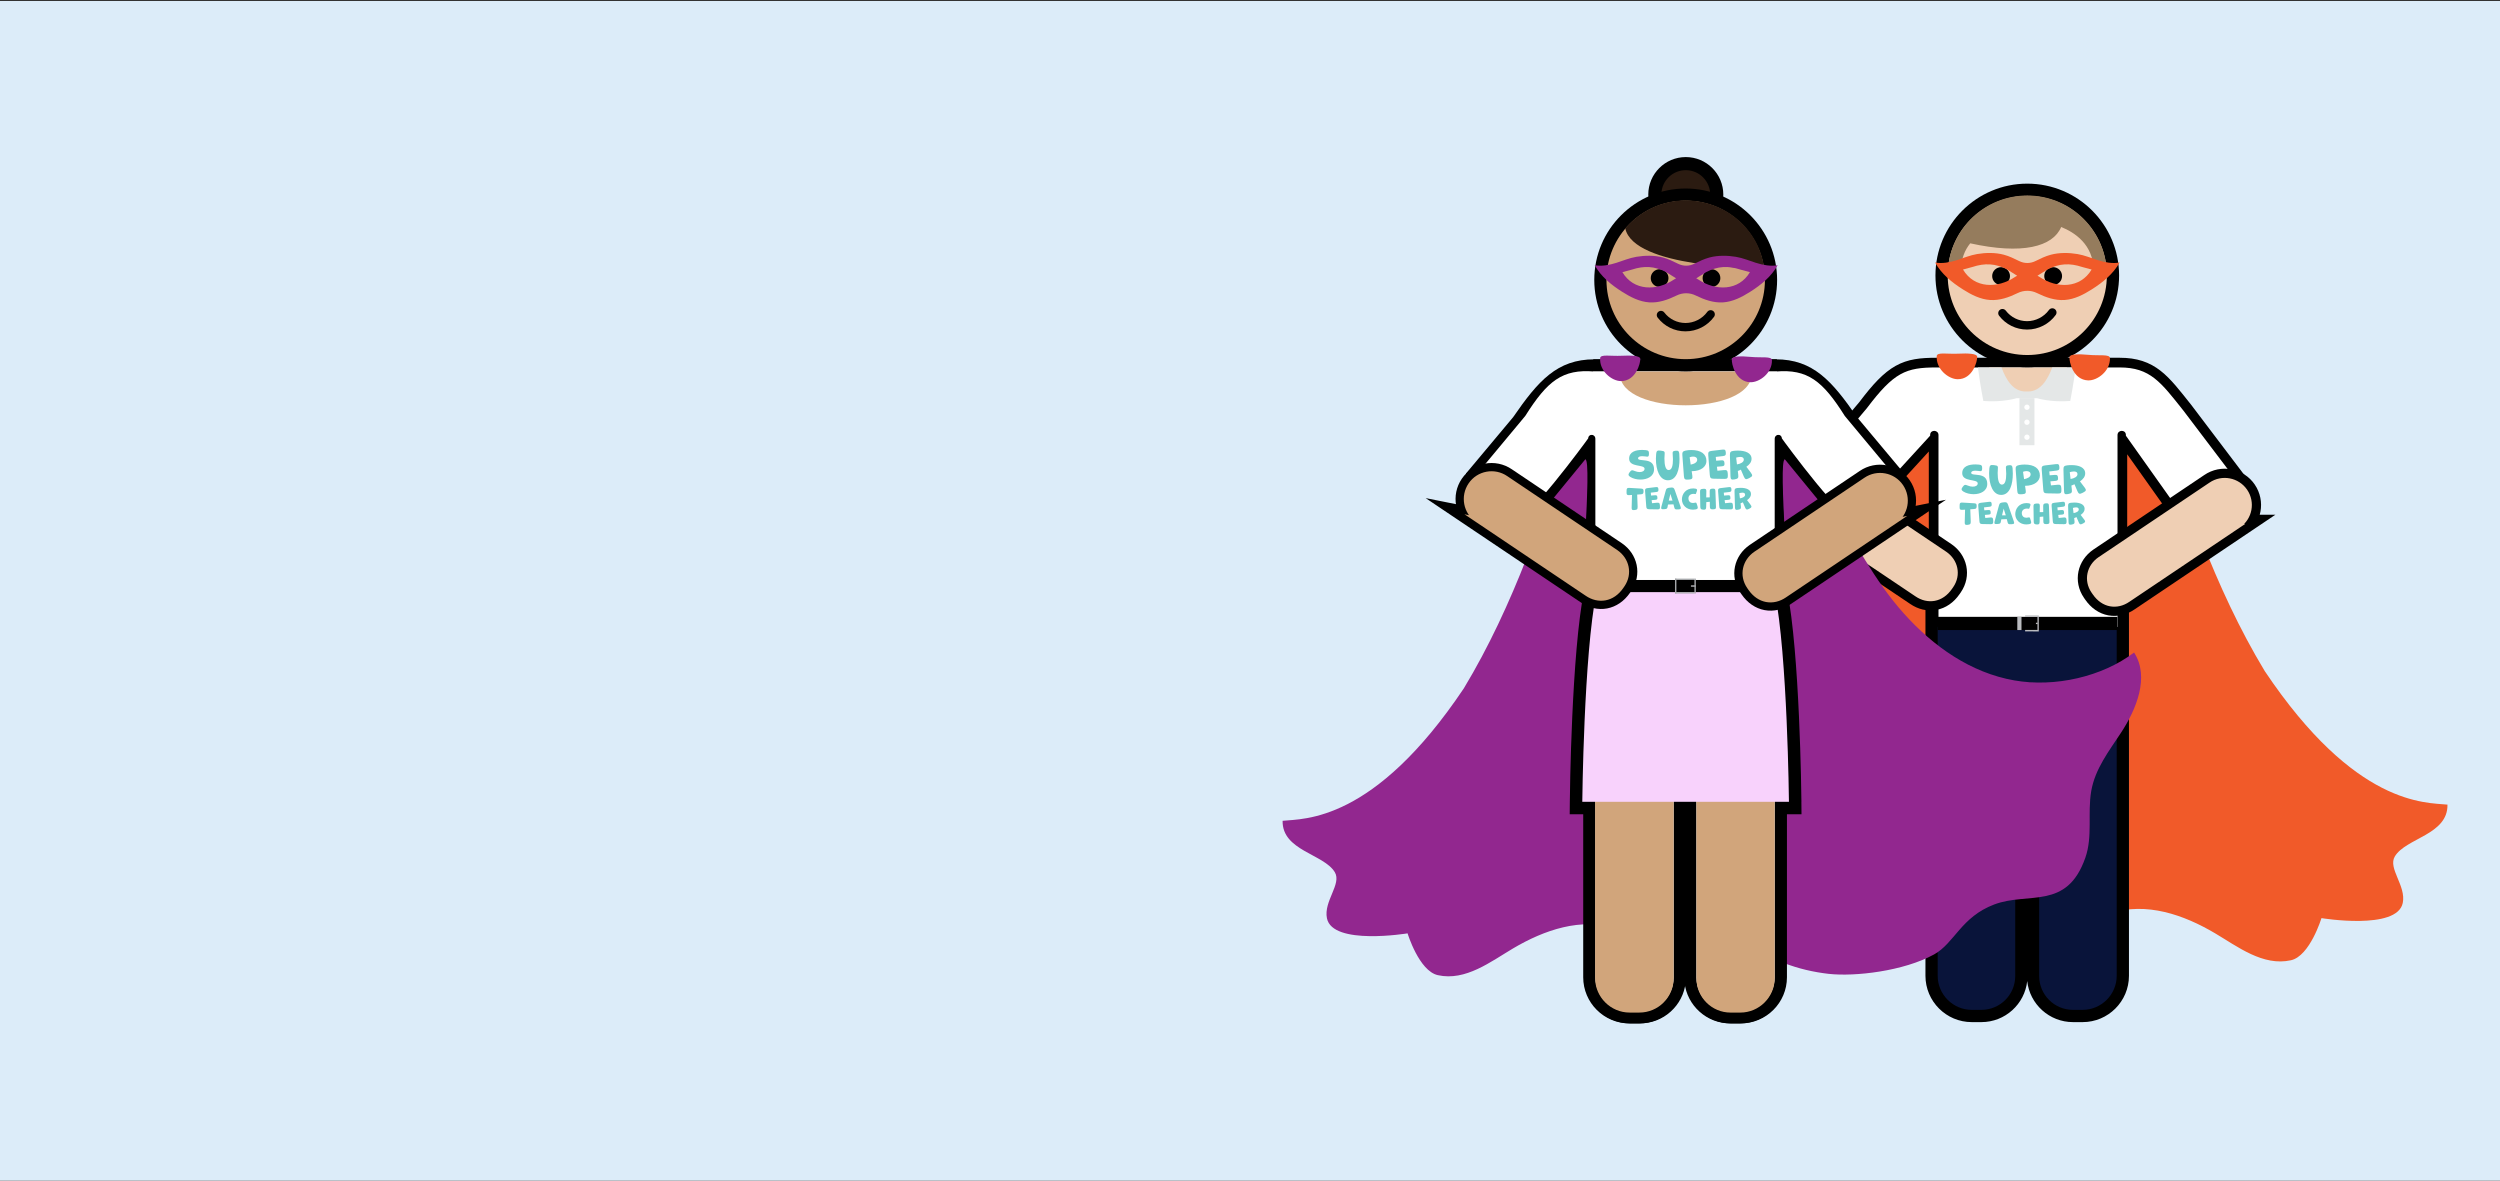 <?xml version="1.0" encoding="UTF-8"?>
<svg id="Layer_1" xmlns="http://www.w3.org/2000/svg" version="1.1" viewBox="0 0 1440 680">
  <rect x="0" y="0" width="1440" height="680" fill="#333333" stroke="none"/>
  <!-- Generator: Adobe Illustrator 29.4.0, SVG Export Plug-In . SVG Version: 2.1.0 Build 152)  -->
  <defs>
    <style>
      .st0 {
        fill: #2b1b11;
      }

      .st1, .st2 {
        fill: #d1a57b;
      }

      .st3 {
        fill: #f8d2fc;
      }

      .st4 {
        fill: #babcc0;
      }

      .st5 {
        fill: #fff;
      }

      .st6 {
        fill: #bdbdbe;
      }

      .st7 {
        fill: none;
      }

      .st8 {
        fill: #dcecf9;
      }

      .st9 {
        fill: #f15a29;
      }

      .st10 {
        stroke-width: 12.76px;
      }

      .st10, .st11, .st2, .st12, .st13 {
        stroke-miterlimit: 10;
      }

      .st10, .st11, .st13 {
        stroke: #000;
      }

      .st11 {
        stroke-width: 11.16px;
      }

      .st2 {
        stroke: #d1a57b;
        stroke-width: 3.16px;
      }

      .st12 {
        stroke: #efcfb4;
        stroke-width: 2.15px;
      }

      .st12, .st14 {
        fill: #efcfb4;
      }

      .st15 {
        fill: #09143a;
      }

      .st16 {
        fill: #a6a8ab;
      }

      .st17 {
        fill: #e4e7e7;
      }

      .st13 {
        stroke-width: 12.65px;
      }

      .st18 {
        fill: #354e5d;
      }

      .st19 {
        fill: #68c8c6;
      }

      .st20 {
        fill: #957c5d;
      }

      .st21 {
        fill: #92278f;
      }
    </style>
  </defs>
  <rect class="st8" x="0" y=".59" width="1440" height="680.13"/>
  <rect class="st7" x="0" y="47.02" width="1440" height="586"/>
  <rect class="st7" x="0" y="47.02" width="1440" height="586"/>
  <g>
    <path class="st9" d="M996.46,512.08c19.26,7.26,23.09,22.5,34.93,29.01,17.65,9.71,45.99,12.99,61.19,11.28,8.84-.99,17.55-3.03,25.85-6.23,8.82-3.39,17.52-9.17,27.24-9.29,8.01-.1,12.62,3.93,16.85,10.59,4.84,7.64,10.12,9.99,14.18,9.29,6.7-1.16,10.9-6.45,14.68-11.63,6.53-8.96,13.43-15.55,24.2-19.03,20.77-6.72,42.29.86,60.28,11.49,12.96,7.66,27.62,19.14,43.72,15.55,10.93-2.44,17.58-24.27,17.58-24.27,0,0,43.53,7.21,46.83-8.72,2.05-9.92-8.69-19.96-4.57-26.81,6.4-10.64,30.65-12.46,30.32-29.84-12.55-1.29-52.99,1.06-105.25-76.93-29.04-48.11-47.4-102.83-64.01-156.49-.08-.27-118.36,14.01-127.73,22.19-8.79,7.67-15.67,16.83-21.73,26.75-13.47,22.05-24.79,44.82-42.2,64.22-17.01,18.95-38.57,34.26-64.05,38.72-23.58,4.13-51.07-2.16-69.51-16.2-9.21,14.2-1.24,33.12,7.48,46.44,7.03,10.73,15.16,21.08,17.4,34.06,2.21,12.81-.96,26.24,3.42,38.71,10.74,30.65,32.9,19.57,52.91,27.11Z"/>
    <path class="st11" d="M1220.92,211.65h-105.56c-17.64,0-24.44,2.79-40.07,23.5l-41.06,48.7c0,7.59,38.93,24.35,46.52,24.35l11.99,12.72c7.51,0-16.72-23.38-16.72-30.89l35.73-39.06c0-.22,0-.43.02-.64.22-3.04,4.8-2.79,4.8.26v110.52h103.12v-110.52c0-3.05,4.59-3.29,4.81-.26.02.21.02.42.02.64l31.75,44.75c0,7.57-10.3,17.75-2.73,17.75l8.72-3.27c7.59,0,31.8-18.03,31.8-25.62l-36.34-47.97c-13.08-16.47-19.16-24.96-36.8-24.96"/>
    <path id="Body_outline" d="M1226.28,349.5v212.56c0,14.71-11.97,26.68-26.68,26.68h-5.55c-13.66,0-24.94-10.37-26.38-23.65-1.44,13.28-12.72,23.65-26.38,23.65h-5.55c-14.71,0-26.68-11.97-26.68-26.68v-212.31M1123.16,562.05c0,6.93,5.64,12.58,12.58,12.58h5.55c6.85,0,12.43-5.58,12.43-12.43v-163.75c0-7.41,5.69-12.59,13.84-12.59s14.06,6.26,14.06,13.95v162.39c0,6.85,5.58,12.43,12.43,12.43h5.55c6.93,0,12.57-5.64,12.57-12.58"/>
    <path class="st5" d="M1220.92,211.65h-105.56c-17.64,0-24.44,2.79-40.07,23.5l-41.06,48.7c0,7.59,38.93,24.35,46.52,24.35l11.99,12.72c7.51,0-16.72-23.38-16.72-30.89l35.73-39.06c0-.22,0-.43.02-.64.22-3.04,4.8-2.79,4.8.26v110.52h103.12v-110.52c0-3.05,4.59-3.29,4.81-.26.02.21.02.42.02.64l31.75,44.75c0,7.57-10.3,17.75-2.73,17.75l8.72-3.27c7.59,0,31.8-18.03,31.8-25.62l-36.34-47.97c-13.08-16.47-19.16-24.96-36.8-24.96"/>
    <path id="Pants" class="st15" d="M1116.11,361.09v200.96c0,10.8,8.83,19.63,19.63,19.63h5.55c10.76,0,19.48-8.72,19.48-19.48v-163.75c0-3.75,3.04-5.54,6.78-5.54h.11c3.81,0,6.9,3.09,6.9,6.9v162.39c0,10.76,8.72,19.48,19.48,19.48h5.55c10.8,0,19.63-8.83,19.63-19.63v-200.96"/>
    <path id="Shallow_neckline" class="st14" d="M1145.77,211.65c0,.38.04.75.04,1.14,0,19.85,44.65,19.79,44.65,0,0-.38.05-.76.04-1.14,2.78,0-47.51,0-44.74,0Z"/>
    <rect class="st17" x="1163.21" y="229.32" width="8.63" height="27.12"/>
    <path class="st5" d="M1169.06,234.57c0,.85-.69,1.54-1.54,1.54s-1.54-.69-1.54-1.54.69-1.54,1.54-1.54,1.54.69,1.54,1.54"/>
    <path class="st5" d="M1169.06,243.2c0,.85-.69,1.54-1.54,1.54s-1.54-.69-1.54-1.54.69-1.54,1.54-1.54,1.54.69,1.54,1.54"/>
    <path class="st5" d="M1169.06,251.83c0,.85-.69,1.54-1.54,1.54s-1.54-.69-1.54-1.54.69-1.54,1.54-1.54,1.54.69,1.54,1.54"/>
    <path class="st17" d="M1161.6,229.36s-8.18,2.52-19.2,1.59c0,0-1.97-9.93-3.1-19.31h13.56c2.6,6.99,6.59,13.86,13.89,13.86h1.35c7.3,0,11.35-6.87,14.01-13.86h13.45c-1.13,9.35-3.1,19.31-3.1,19.31-11.02.93-19.19-1.59-19.19-1.59"/>
    <rect x="1116.06" y="355.3" width="103.56" height="7.61"/>
    <g>
      <rect class="st4" x="1161.97" y="355.3" width="2.41" height="7.61"/>
      <polygon class="st4" points="1166.47 362.85 1173.57 362.85 1173.57 355.32 1167.24 355.32 1166.47 355.32 1166.47 354.46 1174.35 354.46 1174.35 363.71 1166.47 363.7 1166.47 362.85"/>
      <rect class="st6" x="1172.7" y="358.7" width="1" height=".77"/>
    </g>
    <path id="Head_outline" d="M1167.71,105.78c-29.16,0-52.89,23.73-52.89,52.89s23.72,52.89,52.89,52.89,52.89-23.72,52.89-52.89-23.72-52.89-52.89-52.89Z"/>
    <path id="Skin_face" class="st14" d="M1213.54,158.66c0,25.31-20.52,45.83-45.83,45.83s-45.83-20.52-45.83-45.83,20.52-45.83,45.83-45.83,45.83,20.52,45.83,45.83"/>
    <path d="M1157.75,159.02c0,2.83-2.29,5.13-5.13,5.13s-5.13-2.29-5.13-5.13,2.29-5.13,5.13-5.13,5.13,2.3,5.13,5.13"/>
    <path d="M1187.75,159.02c0,2.83-2.29,5.13-5.13,5.13s-5.13-2.29-5.13-5.13,2.3-5.13,5.13-5.13,5.13,2.3,5.13,5.13"/>
    <path id="Smile" d="M1167.62,189.83c-6.37,0-12.26-2.9-16.14-7.97-.81-1.06-.61-2.58.45-3.39,1.06-.81,2.58-.61,3.39.44,2.96,3.86,7.45,6.08,12.3,6.08s9.65-2.4,12.56-6.42c.78-1.08,2.3-1.32,3.38-.54,1.08.78,1.32,2.29.54,3.38-3.82,5.27-9.98,8.42-16.48,8.42"/>
    <path id="Side_fringe_male_left" class="st20" d="M1213.46,155.82c0-.06,0-.11,0-.17-1.41-24.01-21.35-43.05-45.75-43.05s-44.36,19.07-45.75,43.1c0,.04,0,.08,0,.12h7.58c0-6.7,2.2-11.8,5.3-15.67,29.94,6.62,47.59,2.03,52.4-9.4,7.6,3.05,18.64,10.06,18.64,25.07h7.58Z"/>
    <path d="M1044.7,273.64c3.67-.69,7.6.02,10.92,2.29l63.93,42.97c6.24,4.28,8.17,12.32,3.7,18.84l-.67.97c-2.57,3.75-5.84,5.84-9.24,6.49-3.5.66-7.15-.21-10.35-2.4l-63.81-42.89c-6.62-4.54-8.31-13.59-3.77-20.21,2.26-3.3,5.65-5.37,9.29-6.06Z"/>
    <path class="st10" d="M1040.1,299.73l63.81,42.89c3.2,2.19,6.85,3.06,10.35,2.4,3.41-.64,6.67-2.74,9.24-6.49l.67-.97c4.47-6.51,2.54-14.56-3.7-18.84l-63.93-42.97c-3.32-2.28-7.25-2.99-10.92-2.29s-7.03,2.76-9.29,6.06c-4.54,6.62-2.85,15.67,3.77,20.21Z"/>
    <path class="st12" d="M1040.1,299.73l63.81,42.89c3.2,2.19,6.85,3.06,10.35,2.4,3.41-.64,6.67-2.74,9.24-6.49l.67-.97c4.47-6.51,2.54-14.56-3.7-18.84l-63.93-42.97c-3.32-2.28-7.25-2.99-10.92-2.29s-7.03,2.76-9.29,6.06c-4.54,6.62-2.85,15.67,3.77,20.21Z"/>
    <path d="M1294.37,282.85c4.54,6.62,2.85,15.67-3.77,20.21l-63.81,42.89c-3.2,2.19-6.85,3.06-10.35,2.4-3.41-.64-6.67-2.74-9.24-6.49l-.67-.97c-4.47-6.51-2.54-14.56,3.7-18.84l63.93-42.97c3.32-2.28,7.25-2.99,10.92-2.29s7.03,2.76,9.29,6.06Z"/>
    <path class="st10" d="M1289.68,302.88l-63.81,42.89c-3.2,2.19-6.85,3.06-10.35,2.4-3.41-.64-6.67-2.74-9.24-6.49l-.67-.97c-4.47-6.51-2.54-14.56,3.7-18.84l63.93-42.97c3.32-2.28,7.25-2.99,10.92-2.29,3.64.69,7.03,2.76,9.29,6.06,4.54,6.62,2.85,15.67-3.77,20.21Z"/>
    <path class="st12" d="M1289.68,302.88l-63.81,42.89c-3.2,2.19-6.85,3.06-10.35,2.4-3.41-.64-6.67-2.74-9.24-6.49l-.67-.97c-4.47-6.51-2.54-14.56,3.7-18.84l63.93-42.97c3.32-2.28,7.25-2.99,10.92-2.29,3.64.69,7.03,2.76,9.29,6.06,4.54,6.62,2.85,15.67-3.77,20.21Z"/>
    <path class="st9" d="M1192.05,205.61c-.32,2.64,2.04,13.2,10.69,13.5,5.37.18,12.82-5.42,12.59-12.83-.07-2.41-6.08-1.28-12.43-1.9-5.6-.54-10.66-.43-10.86,1.23Z"/>
    <path class="st9" d="M1138.85,205.4c.21,2.66-2.59,13.11-11.25,13.03-5.37-.04-12.58-5.96-12.04-13.35.18-2.4,6.13-1.03,12.49-1.37,5.62-.31,10.67.02,10.8,1.68Z"/>
    <path id="mask" class="st9" d="M1208.34,149.86c-3.88-1.24-7.67-2.84-11.68-3.52-4.93-.84-10.5-.91-15.34.37-3.18.84-6.07,2.27-8.98,3.7-2.9,1.43-6.31,1.43-9.21,0-2.92-1.43-5.8-2.86-8.98-3.71-4.84-1.28-10.4-1.21-15.34-.37-4.01.68-7.8,2.28-11.68,3.52-3.88,1.24-8.52,2.14-12.52,1.35,3.61,6.59,9.69,11.49,16.04,15.51,4.78,3.03,10,5.72,15.65,6.09,5.54.36,10.85-1.53,15.91-4.01,3.49-1.71,7.57-1.71,11.06,0,5.06,2.48,10.36,4.37,15.91,4.01,5.64-.37,10.87-3.06,15.65-6.09,6.35-4.02,12.42-8.92,16.04-15.51-3.99.79-8.64-.11-12.52-1.35ZM1160.73,159.48c-10.1,6.8-23.53,6.75-30.04-4.24l5.46-1.47c7.16-2.35,13.13-2.05,19.84,1.37l5.88,3.67-1.14.67ZM1174.73,159.48l-1.14-.67,5.88-3.67c6.72-3.42,12.68-3.72,19.84-1.36l5.46,1.47c-6.51,10.99-19.93,11.04-30.04,4.24Z"/>
    <g>
      <path class="st19" d="M1130.91,283.13c-1.19-.73-1.34-1.45-.5-2.55l.07-.11c1.02-1.34,1.36-1.45,2.96-.78,1.02.43,2.01.63,2.88.63,1.66,0,2.85-.71,2.85-1.9,0-2.72-8.93-.63-8.93-5.86,0-4.02,3.89-5.06,7.57-5.06.69,0,1.38.04,2.03.11,1.53.15,1.92.61,1.88,2.14-.04,1.25-.24,1.64-1.06,1.64-.28,0-1.62-.28-2.85-.28-1.3,0-2.4.32-2.4,1.28,0,2.21,9.25-.93,9.25,6.34,0,4.11-3.89,5.92-7.87,5.92-2.14,0-4.3-.54-5.88-1.51Z"/>
      <path class="st19" d="M1155.42,270.05c-.15-1.56.15-1.95,1.75-2.08,1.49-.15,1.92.24,2.08,1.73.09.99.13,2.05.13,3.11,0,5.92-1.58,12.26-6.7,12.26-4.74,0-6.96-5.77-6.96-12.5,0-.84.06-1.82.15-2.77.15-1.69.65-2.14,2.36-1.92l.65.09c1.79.19,2.08.54,1.88,2.33-.07.74-.11,1.51-.11,2.16,0,4,.74,6.68,2.42,6.68,1.9,0,2.51-2.57,2.51-6.23,0-1.02-.07-1.99-.15-2.88Z"/>
      <path class="st19" d="M1166.8,282.36c.26,1.71-.11,2.16-1.84,2.29l-.69.04c-1.73.13-2.21-.28-2.33-2.01l-.91-12.22c-.13-1.64.32-2.25,1.92-2.57,1.06-.22,2.14-.32,3.18-.32,5.73,0,8.84,2.31,8.84,6.38,0,2.96-2.81,5.86-8.54,5.88l.37,2.53ZM1169.63,273.27c0-1.38-1.08-1.92-2.36-1.92-.67,0-1.38.15-2.01.41l.61,4.24c1.86-.37,3.76-1.21,3.76-2.72Z"/>
      <path class="st19" d="M1187.36,282.14c.06,1.73-.3,2.16-2.03,2.14l-6.08-.11c-1.75-.02-2.21-.43-2.33-2.18l-.89-11.5c-.13-1.75.24-2.21,1.97-2.42l6.21-.73c1.47-.17,1.86.15,1.99,1.66.11,1.49-.24,1.9-1.71,2.08l-4.11.48.22,2.21,2.94-.22c1.38-.11,1.75.19,1.88,1.6.13,1.36-.17,1.73-1.54,1.86l-2.85.24.33,2.34,3.67-.37c1.73-.17,2.18.22,2.29,1.95l.04.99Z"/>
      <path class="st19" d="M1200.78,280.84c1.02,1.36.89,1.95-.63,2.72l-.74.39c-1.54.8-2.1.58-2.79-.99l-1.73-4.04c-.58.32-1.25.58-1.77.76l.26,2.36c.19,1.73-.19,2.12-1.9,2.46l-.43.09c-1.67.32-2.14-.13-2.18-1.84l-.32-12.3c-.04-1.69.43-2.21,2.1-2.4.84-.11,1.73-.15,2.57-.15,4.11,0,7.85,1.3,7.85,4.76,0,1.82-1.1,3.31-3.01,4.61l2.72,3.59ZM1192.18,271.96l.48,3.94c2.18-.35,3.96-1.36,3.96-2.72,0-1.25-.95-1.62-2.03-1.62-.84,0-1.77.22-2.4.41Z"/>
    </g>
    <g>
      <path class="st19" d="M1135.13,300.44c.05,1.33-.25,1.68-1.56,1.84l-.31.03c-1.28.16-1.61-.15-1.58-1.45l.2-7.3-1.51.1c-1.31.1-1.66-.21-1.64-1.53l.02-1.1c.02-1.31.33-1.63,1.64-1.54l6.67.39c1.25.08,1.54.39,1.5,1.68-.03,1.25-.33,1.56-1.58,1.64l-2.1.15.26,7.08Z"/>
      <path class="st19" d="M1148.08,300.3c.05,1.31-.23,1.64-1.54,1.63l-4.62-.08c-1.33-.02-1.68-.33-1.77-1.66l-.67-8.74c-.1-1.33.18-1.68,1.5-1.84l4.72-.56c1.12-.13,1.41.12,1.51,1.27.08,1.13-.18,1.45-1.3,1.58l-3.12.36.17,1.68,2.23-.16c1.05-.08,1.33.15,1.43,1.22.1,1.04-.13,1.31-1.17,1.41l-2.17.18.25,1.77,2.79-.28c1.32-.13,1.66.16,1.74,1.48l.03.76Z"/>
      <path class="st19" d="M1159.96,300.31c.43,1.2.16,1.56-1.1,1.61l-.54.03c-1.66.1-1.73-.23-2.05-1.53l-.36-1.41-3.17.12-.18,1c-.23,1.31-.3,1.58-1.96,1.69l-.48.03c-1.27.07-1.54-.28-1.22-1.51l2.51-9.22c.35-1.3.72-1.64,3.02-1.81,1.35-.1,1.74.15,2.19,1.41l3.34,9.58ZM1155.33,296.84l-1.22-3.88-.94,3.88h2.15Z"/>
      <path class="st19" d="M1168.17,298.09c.8-.21.97-.12,1.22.67l.44,1.4c.35,1.12.1,1.54-1.07,1.77-.56.1-1.08.15-1.59.15-3.78,0-6.38-2.69-6.38-5.97,0-3.02,2.15-6.34,6.54-6.34.41,0,.84.05,1.28.13.94.2,1.13.56.82,1.45l-.43,1.22c-.16.49-.26.56-.79.43-.21-.05-.43-.07-.64-.07-2.07,0-3.01,1.27-3.01,2.56,0,1.89,1.2,2.73,2.6,2.73.33,0,.67-.05,1-.13Z"/>
      <path class="st19" d="M1180.49,300.3c.05,1.31-.26,1.59-1.87,1.59-1.33,0-1.64-.34-1.66-1.68l-.03-2.68-2.04.2-.07,2.84c-.03,1.31-.38,1.61-1.72,1.51-1.33-.1-1.66-.44-1.68-1.77l-.13-8.53c-.02-1.33.28-1.63,1.61-1.73l.43-.03c1.31-.1,1.64.25,1.61,1.56l-.08,3.43,2.05-.05-.03-3.3c-.02-1.3.3-1.64,1.59-1.74,1.32-.12,1.66.18,1.71,1.46l.31,8.91Z"/>
      <path class="st19" d="M1190.34,300.3c.05,1.31-.23,1.64-1.54,1.63l-4.62-.08c-1.33-.02-1.68-.33-1.77-1.66l-.67-8.74c-.1-1.33.18-1.68,1.5-1.84l4.72-.56c1.12-.13,1.41.12,1.51,1.27.08,1.13-.18,1.45-1.3,1.58l-3.12.36.17,1.68,2.23-.16c1.05-.08,1.33.15,1.43,1.22.1,1.04-.13,1.31-1.17,1.41l-2.17.18.25,1.77,2.79-.28c1.32-.13,1.66.16,1.74,1.48l.03.76Z"/>
      <path class="st19" d="M1200.54,299.31c.77,1.04.67,1.48-.48,2.07l-.56.3c-1.17.61-1.59.44-2.12-.76l-1.31-3.07c-.44.25-.95.44-1.35.58l.2,1.79c.15,1.31-.15,1.61-1.45,1.87l-.33.07c-1.27.25-1.63-.1-1.66-1.4l-.25-9.35c-.03-1.28.33-1.68,1.59-1.82.64-.08,1.31-.12,1.96-.12,3.12,0,5.96.99,5.96,3.62,0,1.38-.84,2.51-2.28,3.5l2.07,2.73ZM1194,292.56l.36,2.99c1.66-.26,3.01-1.04,3.01-2.07,0-.95-.72-1.23-1.54-1.23-.64,0-1.35.16-1.82.31Z"/>
    </g>
  </g>
  <g>
    <path class="st21" d="M1201.15,494.09c4.34-12.38,1.2-25.69,3.39-38.4,2.22-12.88,10.28-23.14,17.26-33.78,8.65-13.21,16.56-31.98,7.42-46.06-18.29,13.93-45.56,20.17-68.94,16.07-25.27-4.43-46.66-19.62-63.53-38.41-17.28-19.25-28.5-41.83-41.86-63.7-6.01-9.84-12.84-18.92-21.56-26.53-9.29-8.11-126.6-22.28-126.68-22.01-16.47,53.22-34.68,107.49-63.48,155.21-51.83,77.35-91.94,75.02-104.39,76.3-.33,17.24,23.72,19.04,30.07,29.6,4.09,6.8-6.56,16.75-4.53,26.59,3.27,15.79,46.44,8.64,46.44,8.64,0,0,6.59,21.66,17.43,24.08,15.97,3.56,30.51-7.82,43.36-15.42,17.84-10.54,39.19-18.06,59.79-11.4,10.68,3.45,17.53,9.99,24,18.87,3.74,5.14,7.91,10.39,14.56,11.53,4.02.69,9.26-1.63,14.06-9.21,4.19-6.61,8.77-10.61,16.71-10.51,9.64.12,18.27,5.85,27.02,9.21,8.24,3.17,16.87,5.19,25.64,6.18,15.07,1.69,43.18-1.55,60.69-11.19,11.75-6.46,15.54-21.57,34.65-28.78,19.84-7.48,41.82,3.51,52.47-26.89Z"/>
    <path id="Body_outline1" data-name="Body_outline" d="M1029.28,347.96v214.95c0,14.65-11.92,26.57-26.57,26.57h-5.52c-13.6,0-24.83-10.33-26.27-23.55-1.44,13.23-12.67,23.55-26.27,23.55h-5.53c-14.65,0-26.57-11.92-26.57-26.57v-214.9c-3.25,2.15,4.76-83.44.58-83.44l-26.19,31.96c-11.41,0-42.53-12.37-42.53-23.79l27.15-32.44c14.42-20.9,25.32-33.33,46.8-33.33h105.11"/>
    <path id="Body_outline2" data-name="Body_outline" d="M917.74,206.97h105.11c21.48,0,32.38,12.43,46.8,33.33l27.15,32.44c0,11.41-31.11,23.79-42.53,23.79l-26.19-31.96c-4.18,0,3.83,85.59.58,83.44v214.9c0,14.65-11.92,26.57-26.57,26.57h-5.53c-13.6,0-24.83-10.33-26.27-23.55-1.44,13.23-12.67,23.55-26.27,23.55h-5.52c-14.65,0-26.57-11.92-26.57-26.57v-214.95"/>
    <path id="Bell_skirt_outline" d="M1037.62,461.77c-.03-3.65-.92-85.69-8.32-122.21l-1.17-5.76h-114.42l-1.17,5.76c-7.4,36.52-8.29,118.56-8.32,122.21l-.07,7.25h7.25s59.51-.02,59.51-.02l59.51.02h7.25s-.07-7.25-.07-7.25Z"/>
    <path class="st5" d="M1023.46,214h-105.11c-18.42-1.56-27.07,5.41-39.8,25.59l-28.59,34.36c0,7.55,18.89,34.38,26.44,34.38l4.54,1.65c7.48,0,7.84,6.6,9.7,2.06l-12.32-20.79c-4.13,16.7,36.45-38.53,36.47-38.74.22-3.03,4.78-2.78,4.78.25v310.15c0,10.75,8.8,19.54,19.54,19.54h5.53c10.71,0,19.4-8.69,19.4-19.4v-163.05c0-3.73,3.02-5.51,6.75-5.51h.11c3.79,0,6.87,3.08,6.87,6.87v161.7c0,10.71,8.69,19.4,19.4,19.4h5.52c10.75,0,19.54-8.79,19.54-19.54V252.76c0-3.03,4.57-3.28,4.79-.25.02.21.02.42.02.64"/>
    <path class="st5" d="M917.69,214h105.11c18.42-1.56,27.07,5.41,39.8,25.59l28.59,34.36c0,7.55-18.89,34.38-26.44,34.38l-4.54,1.65c-7.48,0-7.84,6.6-9.7,2.06l12.32-20.79c4.13,16.7-36.45-38.53-36.47-38.74-.22-3.03-4.78-2.78-4.78.25v110.04s0,200.1,0,200.1c0,10.75-8.8,19.54-19.54,19.54h-5.53c-10.71,0-19.4-8.69-19.4-19.4v-163.05c0-3.73-3.02-5.51-6.75-5.51h-.11c-3.79,0-6.87,3.08-6.87,6.87v161.7c0,10.71-8.69,19.4-19.4,19.4h-5.52c-10.75,0-19.54-8.79-19.54-19.54v-200.1s0-110.04,0-110.04c0-3.03-4.57-3.28-4.79-.25-.02.21-.02.42-.02.64"/>
    <g id="Legs_for_shorts">
      <path class="st1" d="M918.79,563.37c0,10.93,8.94,19.87,19.87,19.87h5.62c10.9,0,19.73-8.83,19.73-19.73v-123.71h-45.22v123.56Z"/>
      <path class="st1" d="M977.15,563.59c0,10.86,8.8,19.66,19.66,19.66h5.6c10.89,0,19.81-8.91,19.81-19.81v-123.15h-45.07v123.3Z"/>
    </g>
    <path id="Shorts" class="st18" d="M919.62,364.61l-6.03,86.6,54.02.29v-43.38c0-1.78,1.47-3.23,3.26-3.23s3.26,1.45,3.26,3.23v43.38l54.08-.29-5.98-86.6h-102.61Z"/>
    <path id="Deep_neckline" class="st1" d="M933.04,214c0,.46.07.92.07,1.38,0,24.15,75.82,24.07,75.82,0,0-.47.08-.92.07-1.38,4.71,0-80.68,0-75.97,0Z"/>
    <path id="Bell_skirt" class="st3" d="M970.92,461.82l59.51.02s-.83-84.59-8.18-120.85h-102.67c-7.35,36.26-8.18,120.85-8.18,120.85l59.51-.02Z"/>
    <g id="High_belt">
      <rect x="919.53" y="334.07" width="102.73" height="6.99"/>
      <rect class="st16" x="964.8" y="333.28" width="11.2" height=".8"/>
      <rect class="st16" x="964.8" y="341.07" width="11.2" height=".8"/>
      <path class="st16" d="M974.22,337.12h2.32c.15,0,.26.12.26.26v.37c0,.15-.12.26-.26.26h-2.32c-.15,0-.26-.12-.26-.26v-.37c0-.15.12-.26.26-.26Z"/>
      <rect class="st16" x="972.1" y="337.17" width="8.59" height=".81" transform="translate(1313.97 -638.83) rotate(90)"/>
      <rect class="st16" x="960.91" y="337.17" width="8.59" height=".82" transform="translate(1302.78 -627.63) rotate(90)"/>
    </g>
    <g id="Bun">
      <path d="M971.02,133.69c-11.91,0-21.61-9.7-21.61-21.61s9.69-21.61,21.61-21.61,21.61,9.69,21.61,21.61-9.69,21.61-21.61,21.61Z"/>
      <circle class="st0" cx="971.02" cy="112.08" r="14.06" transform="translate(836.93 1080.31) rotate(-88.7)"/>
    </g>
    <path id="Head_outline1" data-name="Head_outline" d="M970.96,108.58c-29.04,0-52.66,23.62-52.66,52.66s23.62,52.66,52.66,52.66,52.66-23.62,52.66-52.66-23.62-52.66-52.66-52.66Z"/>
    <path id="Skin_face1" data-name="Skin_face" class="st1" d="M1016.6,161.24c0,25.2-20.43,45.64-45.64,45.64s-45.64-20.43-45.64-45.64,20.43-45.64,45.64-45.64,45.64,20.43,45.64,45.64"/>
    <g id="Eyes">
      <path d="M961.04,160.19c0,2.82-2.28,5.1-5.1,5.1s-5.11-2.28-5.11-5.1,2.28-5.11,5.11-5.11,5.1,2.29,5.1,5.11"/>
      <path d="M990.92,160.19c0,2.82-2.28,5.1-5.1,5.1s-5.11-2.28-5.11-5.1,2.29-5.11,5.11-5.11,5.1,2.29,5.1,5.11"/>
    </g>
    <path id="Smile1" data-name="Smile" d="M970.87,190.86c-6.35,0-12.2-2.89-16.07-7.93-.81-1.05-.61-2.57.45-3.38,1.05-.81,2.57-.61,3.38.44,2.95,3.84,7.41,6.05,12.25,6.05s9.61-2.39,12.51-6.39c.78-1.08,2.29-1.32,3.36-.54,1.08.78,1.32,2.28.54,3.36-3.8,5.25-9.94,8.38-16.41,8.38"/>
    <path id="Side_fringe_female_right" class="st0" d="M936.15,131.5c8.33-9.78,20.77-16.07,34.61-16.07,23.69,0,42.64,17.11,45.45,39.13-5.39-.02-75.29-.31-80.07-23.06"/>
    <path d="M855.54,273.44c3.64-.69,7.54.02,10.83,2.28l63.4,42.62c6.19,4.24,8.1,12.22,3.67,18.68l-.66.96c-2.55,3.72-5.79,5.79-9.17,6.43-3.47.66-7.09-.21-10.26-2.38l-63.29-42.54c-6.57-4.5-8.24-13.48-3.74-20.04,2.24-3.27,5.6-5.33,9.21-6.01Z"/>
    <path class="st13" d="M850.98,299.32l63.29,42.54c3.17,2.17,6.79,3.04,10.26,2.38,3.38-.64,6.62-2.72,9.17-6.43l.66-.96c4.43-6.46,2.52-14.44-3.67-18.68l-63.4-42.62c-3.29-2.26-7.19-2.96-10.83-2.28s-6.97,2.74-9.21,6.01c-4.5,6.57-2.83,15.54,3.74,20.04Z"/>
    <path class="st2" d="M850.98,299.32l63.29,42.54c3.17,2.17,6.79,3.04,10.26,2.38,3.38-.64,6.62-2.72,9.17-6.43l.66-.96c4.43-6.46,2.52-14.44-3.67-18.68l-63.4-42.62c-3.29-2.26-7.19-2.96-10.83-2.28s-6.97,2.74-9.21,6.01c-4.5,6.57-2.83,15.54,3.74,20.04Z"/>
    <path d="M1095.71,280.41c4.5,6.57,2.83,15.54-3.74,20.04l-63.29,42.54c-3.17,2.17-6.79,3.04-10.26,2.38-3.38-.64-6.62-2.72-9.17-6.43l-.66-.96c-4.43-6.46-2.52-14.44,3.67-18.68l63.4-42.62c3.29-2.26,7.19-2.96,10.83-2.28,3.61.68,6.97,2.74,9.21,6.01Z"/>
    <path class="st13" d="M1091.07,300.28l-63.29,42.54c-3.17,2.17-6.79,3.04-10.26,2.38-3.38-.64-6.62-2.72-9.17-6.43l-.66-.96c-4.43-6.46-2.52-14.44,3.67-18.68l63.4-42.62c3.29-2.26,7.19-2.96,10.83-2.28s6.97,2.74,9.21,6.01c4.5,6.57,2.83,15.54-3.74,20.04Z"/>
    <path class="st2" d="M1091.07,300.28l-63.29,42.54c-3.17,2.17-6.79,3.04-10.26,2.38-3.38-.64-6.62-2.72-9.17-6.43l-.66-.96c-4.43-6.46-2.52-14.44,3.67-18.68l63.4-42.62c3.29-2.26,7.19-2.96,10.83-2.28s6.97,2.74,9.21,6.01c4.5,6.57,2.83,15.54-3.74,20.04Z"/>
    <path class="st21" d="M997.55,206.78c-.32,2.62,2.02,13.09,10.6,13.39,5.32.18,12.72-5.38,12.49-12.72-.07-2.39-6.03-1.27-12.32-1.88-5.55-.54-10.57-.43-10.77,1.22Z"/>
    <path class="st21" d="M944.79,206.58c.21,2.63-2.57,13-11.16,12.93-5.33-.04-12.48-5.91-11.94-13.24.17-2.38,6.08-1.02,12.39-1.36,5.57-.3,10.58.02,10.71,1.67Z"/>
    <path id="mask1" data-name="mask" class="st21" d="M1011.51,151.42c-3.85-1.23-7.6-2.82-11.59-3.49-4.89-.83-10.41-.9-15.21.37-3.16.84-6.02,2.25-8.91,3.67-2.88,1.42-6.25,1.42-9.13,0-2.89-1.42-5.75-2.84-8.91-3.68-4.8-1.27-10.32-1.2-15.21-.37-3.98.68-7.74,2.26-11.59,3.49-3.85,1.23-8.45,2.12-12.42,1.34,3.58,6.54,9.61,11.4,15.91,15.38,4.74,3,9.92,5.67,15.52,6.04,5.5.36,10.76-1.52,15.78-3.98,3.46-1.7,7.51-1.7,10.97,0,5.02,2.46,10.28,4.34,15.78,3.98,5.6-.37,10.78-3.04,15.52-6.04,6.3-3.99,12.32-8.84,15.91-15.38-3.96.78-8.57-.11-12.42-1.34ZM964.29,160.97c-10.02,6.75-23.34,6.69-29.79-4.2l5.41-1.46c7.1-2.33,13.02-2.04,19.68,1.35l5.83,3.64-1.13.67ZM978.17,160.97l-1.13-.67,5.83-3.64c6.66-3.39,12.58-3.69,19.68-1.35l5.41,1.46c-6.46,10.9-19.77,10.95-29.79,4.2Z"/>
    <g>
      <path class="st19" d="M939.06,274.71c-1.18-.73-1.33-1.44-.5-2.54l.06-.11c1.01-1.33,1.36-1.44,2.95-.77,1.01.43,2,.62,2.86.62,1.66,0,2.84-.71,2.84-1.89,0-2.71-8.89-.62-8.89-5.83,0-4,3.87-5.03,7.53-5.03.69,0,1.38.04,2.02.11,1.53.15,1.92.6,1.87,2.13-.04,1.25-.24,1.64-1.05,1.64-.28,0-1.61-.28-2.84-.28-1.29,0-2.39.32-2.39,1.27,0,2.19,9.21-.93,9.21,6.3,0,4.09-3.87,5.9-7.83,5.9-2.13,0-4.28-.54-5.85-1.51Z"/>
      <path class="st19" d="M963.46,261.69c-.15-1.55.15-1.94,1.74-2.07,1.48-.15,1.91.24,2.07,1.72.09.99.13,2.04.13,3.1,0,5.9-1.57,12.2-6.67,12.2-4.71,0-6.93-5.74-6.93-12.44,0-.84.06-1.81.15-2.75.15-1.68.65-2.13,2.35-1.91l.65.09c1.79.19,2.07.54,1.87,2.32-.06.73-.11,1.51-.11,2.15,0,3.98.73,6.65,2.41,6.65,1.89,0,2.5-2.56,2.5-6.2,0-1.01-.06-1.98-.15-2.86Z"/>
      <path class="st19" d="M974.77,273.93c.26,1.7-.11,2.15-1.83,2.28l-.69.04c-1.72.13-2.19-.28-2.32-2l-.9-12.16c-.13-1.63.32-2.24,1.92-2.56,1.05-.22,2.13-.32,3.16-.32,5.7,0,8.8,2.3,8.8,6.35,0,2.95-2.8,5.83-8.5,5.85l.37,2.52ZM977.59,264.9c0-1.38-1.08-1.91-2.35-1.91-.67,0-1.38.15-2,.41l.6,4.22c1.85-.37,3.74-1.2,3.74-2.71Z"/>
      <path class="st19" d="M995.23,273.72c.07,1.72-.3,2.15-2.02,2.13l-6.05-.11c-1.74-.02-2.19-.43-2.32-2.17l-.88-11.45c-.13-1.74.24-2.19,1.96-2.41l6.17-.73c1.46-.17,1.85.15,1.98,1.66.11,1.48-.24,1.89-1.7,2.07l-4.09.47.22,2.19,2.93-.22c1.38-.11,1.74.19,1.87,1.59.13,1.36-.17,1.72-1.53,1.85l-2.84.24.32,2.32,3.66-.37c1.72-.17,2.17.21,2.28,1.94l.04.99Z"/>
      <path class="st19" d="M1008.59,272.43c1.01,1.36.88,1.94-.62,2.71l-.73.39c-1.53.8-2.09.58-2.78-.99l-1.72-4.02c-.58.32-1.25.58-1.76.75l.26,2.35c.19,1.72-.19,2.11-1.89,2.45l-.43.09c-1.66.32-2.13-.13-2.17-1.83l-.32-12.24c-.04-1.68.43-2.19,2.09-2.39.84-.11,1.72-.15,2.56-.15,4.09,0,7.81,1.29,7.81,4.73,0,1.81-1.1,3.29-2.99,4.58l2.71,3.57ZM1000.02,263.58l.47,3.92c2.17-.34,3.94-1.36,3.94-2.71,0-1.25-.95-1.61-2.02-1.61-.84,0-1.76.22-2.39.41Z"/>
    </g>
    <g>
      <path class="st19" d="M943.26,291.93c.05,1.33-.25,1.67-1.55,1.83l-.31.03c-1.28.16-1.6-.15-1.57-1.44l.2-7.26-1.5.1c-1.31.1-1.65-.21-1.64-1.52l.02-1.1c.02-1.31.33-1.62,1.64-1.54l6.64.39c1.24.08,1.54.39,1.49,1.67-.03,1.24-.33,1.55-1.57,1.64l-2.09.15.26,7.05Z"/>
      <path class="st19" d="M956.15,291.78c.05,1.31-.23,1.64-1.54,1.62l-4.6-.08c-1.33-.02-1.67-.33-1.77-1.65l-.67-8.7c-.1-1.33.18-1.67,1.49-1.83l4.69-.56c1.11-.13,1.41.11,1.5,1.26.08,1.13-.18,1.44-1.29,1.57l-3.11.36.16,1.67,2.22-.16c1.05-.08,1.32.15,1.42,1.21.1,1.03-.13,1.31-1.16,1.41l-2.16.18.25,1.77,2.78-.28c1.31-.13,1.65.16,1.73,1.47l.03.75Z"/>
      <path class="st19" d="M967.97,291.8c.43,1.19.16,1.55-1.1,1.6l-.54.03c-1.65.1-1.72-.23-2.04-1.52l-.36-1.41-3.16.11-.18,1c-.23,1.31-.29,1.57-1.95,1.68l-.47.03c-1.26.07-1.54-.28-1.21-1.5l2.5-9.18c.34-1.29.72-1.64,3.01-1.8,1.34-.1,1.73.15,2.18,1.41l3.32,9.54ZM963.36,288.35l-1.21-3.86-.93,3.86h2.14Z"/>
      <path class="st19" d="M976.13,289.59c.8-.21.96-.11,1.21.67l.44,1.39c.34,1.11.1,1.54-1.06,1.77-.56.1-1.08.15-1.59.15-3.76,0-6.35-2.68-6.35-5.94,0-3.01,2.14-6.31,6.51-6.31.41,0,.83.05,1.28.13.93.2,1.13.56.82,1.44l-.43,1.21c-.16.49-.26.56-.79.42-.21-.05-.42-.07-.64-.07-2.06,0-2.99,1.26-2.99,2.55,0,1.88,1.19,2.72,2.58,2.72.33,0,.67-.05,1-.13Z"/>
      <path class="st19" d="M988.4,291.78c.05,1.31-.26,1.59-1.87,1.59-1.33,0-1.64-.34-1.65-1.67l-.03-2.67-2.03.2-.07,2.83c-.03,1.31-.38,1.6-1.72,1.5-1.33-.1-1.65-.44-1.67-1.77l-.13-8.49c-.02-1.33.28-1.62,1.6-1.72l.42-.03c1.31-.1,1.64.25,1.6,1.55l-.08,3.42,2.04-.05-.03-3.29c-.02-1.29.29-1.64,1.59-1.73,1.31-.11,1.65.18,1.7,1.46l.31,8.87Z"/>
      <path class="st19" d="M998.2,291.78c.05,1.31-.23,1.64-1.54,1.62l-4.6-.08c-1.33-.02-1.67-.33-1.77-1.65l-.67-8.7c-.1-1.33.18-1.67,1.49-1.83l4.69-.56c1.11-.13,1.41.11,1.5,1.26.08,1.13-.18,1.44-1.29,1.57l-3.11.36.16,1.67,2.22-.16c1.05-.08,1.32.15,1.42,1.21.1,1.03-.13,1.31-1.16,1.41l-2.16.18.25,1.77,2.78-.28c1.31-.13,1.65.16,1.73,1.47l.03.75Z"/>
      <path class="st19" d="M1008.35,290.8c.77,1.03.67,1.47-.47,2.06l-.56.29c-1.16.61-1.59.44-2.11-.75l-1.31-3.06c-.44.25-.95.44-1.34.57l.2,1.78c.15,1.31-.15,1.6-1.44,1.86l-.33.07c-1.26.25-1.62-.1-1.65-1.39l-.25-9.31c-.03-1.28.33-1.67,1.59-1.82.64-.08,1.31-.11,1.95-.11,3.11,0,5.94.98,5.94,3.6,0,1.37-.83,2.5-2.27,3.48l2.06,2.71ZM1001.84,284.08l.36,2.98c1.65-.26,2.99-1.03,2.99-2.06,0-.95-.72-1.23-1.54-1.23-.64,0-1.34.16-1.82.31Z"/>
    </g>
  </g>
</svg>